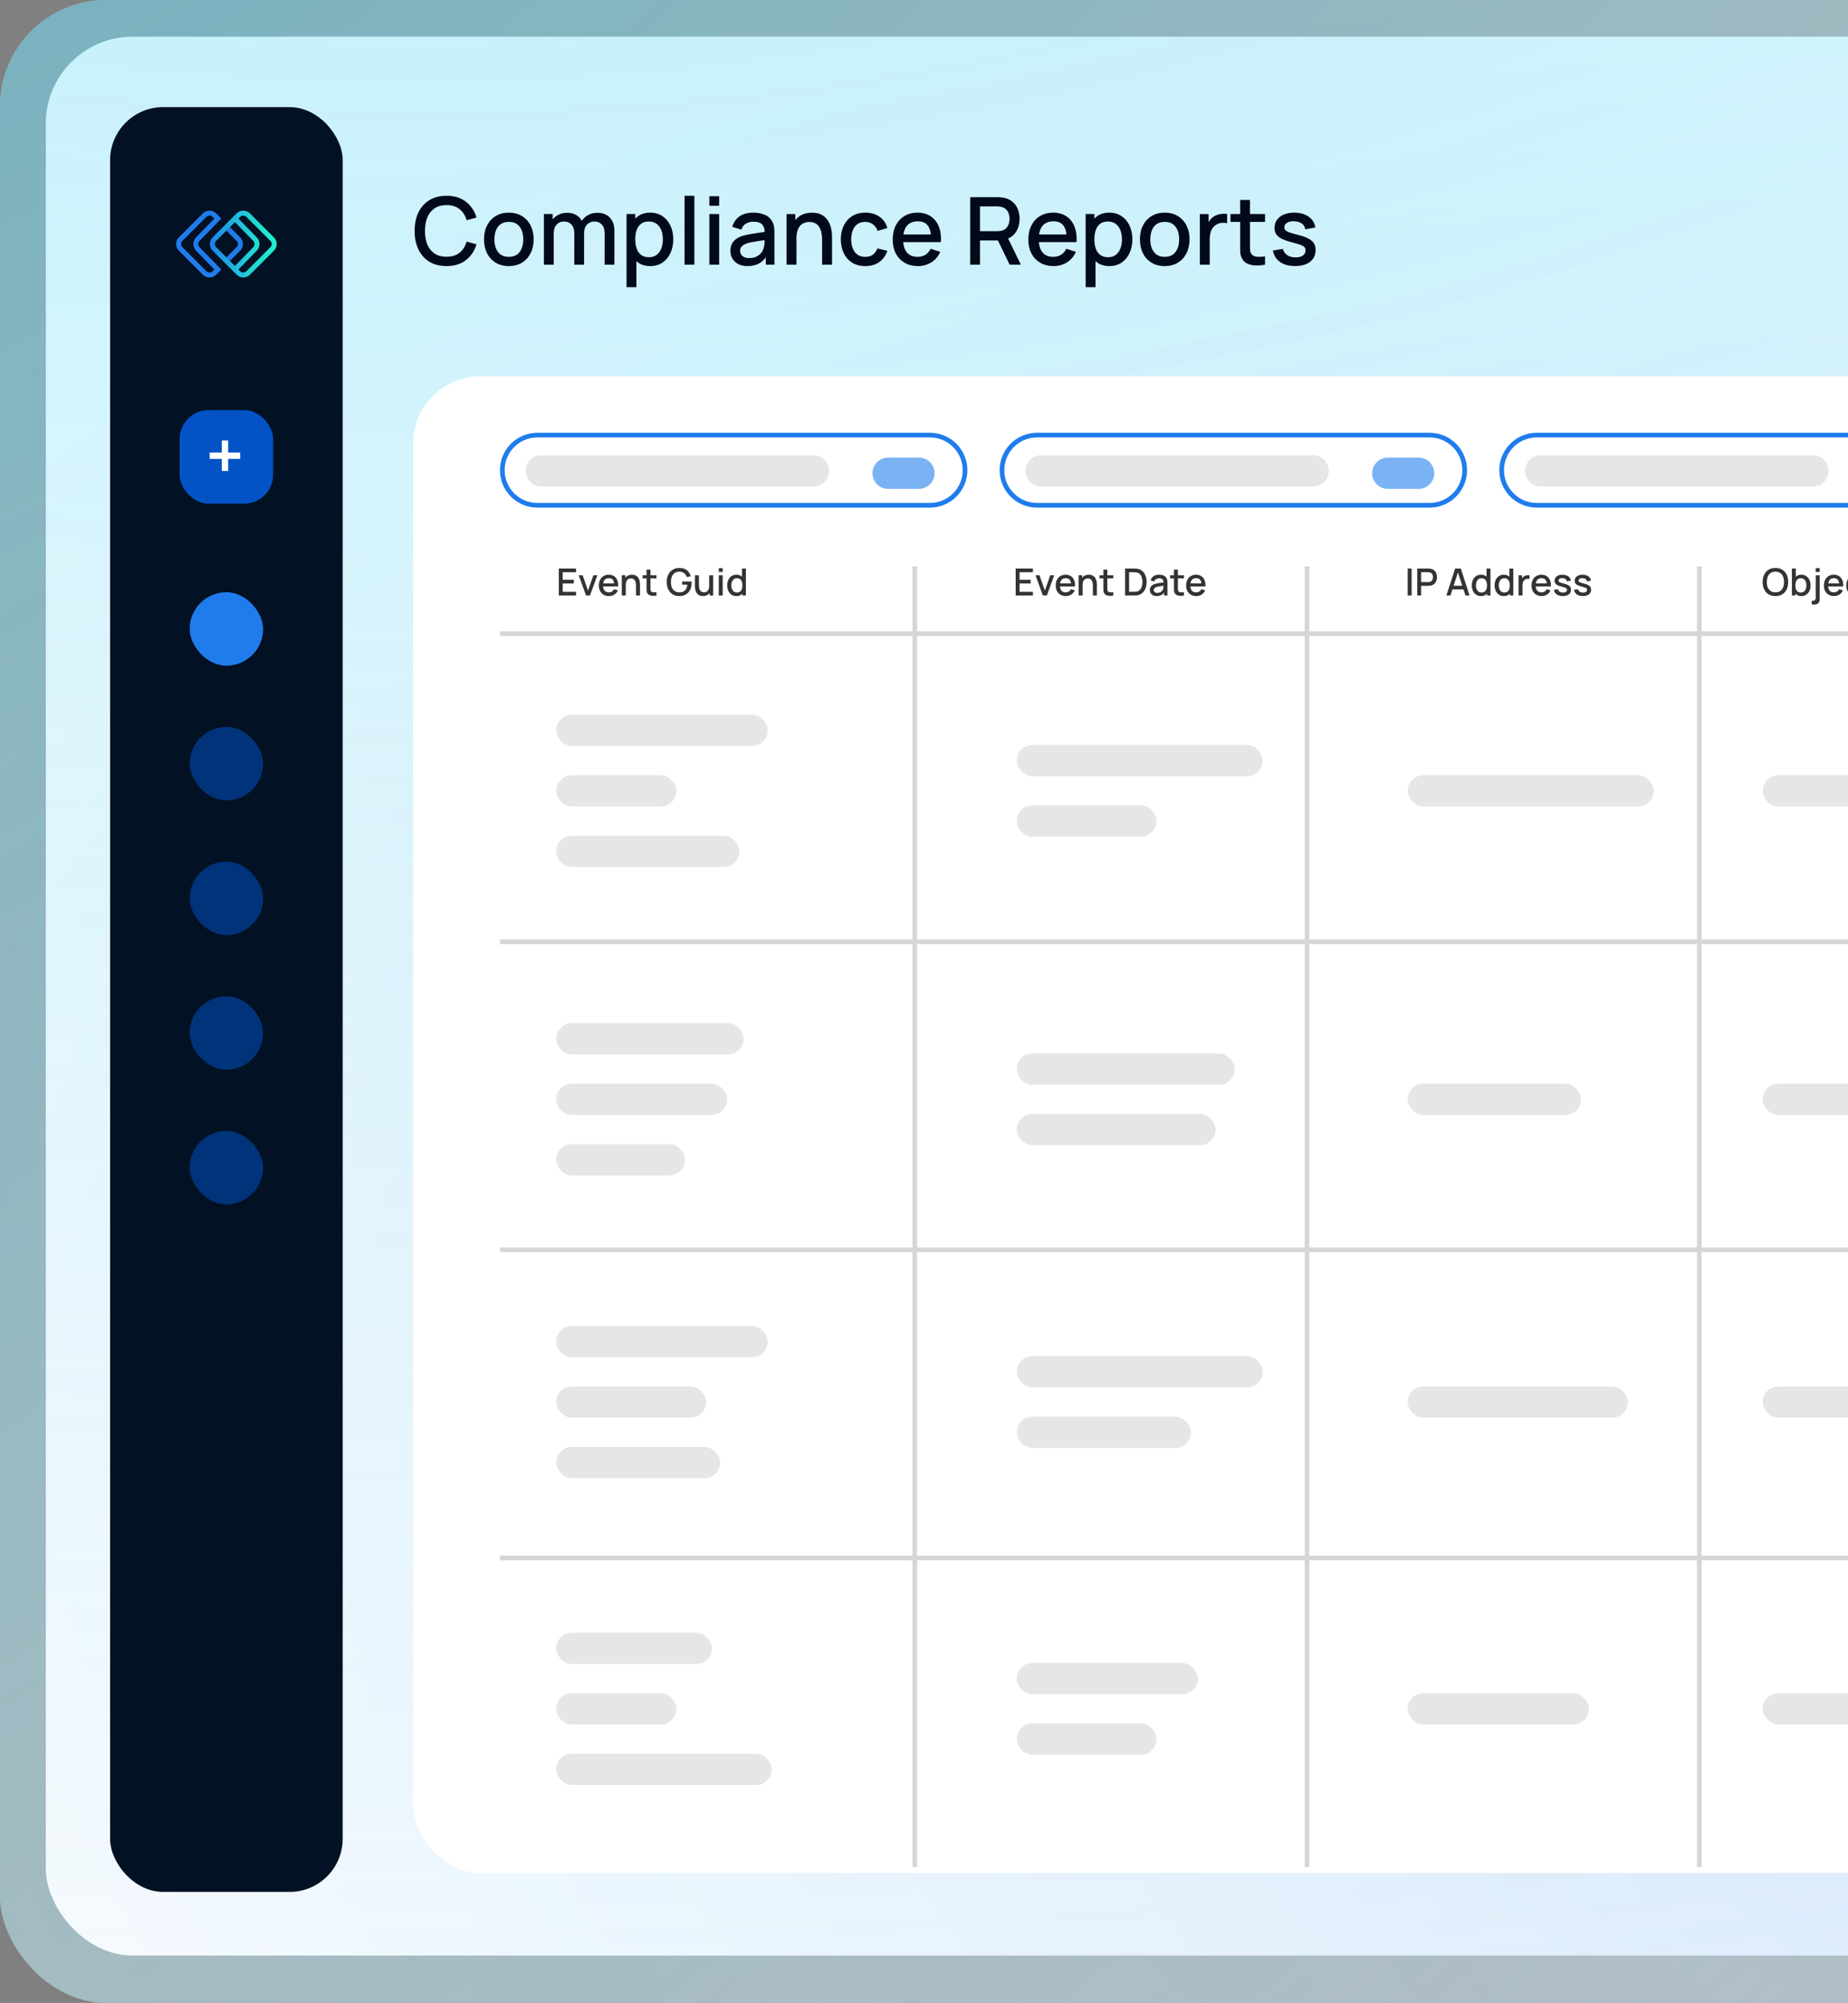 <?xml version="1.0" encoding="UTF-8"?> <svg xmlns="http://www.w3.org/2000/svg" width="383" height="415" viewBox="0 0 383 415" fill="none"><rect x="0" y="0" width="383" height="415" fill="#808080" stroke="none"/><g opacity="0.6"><rect width="791.5" height="415" rx="22" fill="url(#paint0_radial_2_131)"></rect><rect width="791.5" height="415" rx="22" fill="url(#paint1_radial_2_131)"></rect></g><rect x="9.5" y="7.605" width="772" height="397.581" rx="18" fill="url(#paint2_radial_2_131)"></rect><rect x="9.5" y="7.605" width="772" height="397.581" rx="18" fill="url(#paint3_radial_2_131)"></rect><rect x="22.819" y="22.192" width="48.201" height="369.809" rx="11" fill="#021123"></rect><rect x="39.308" y="122.708" width="15.221" height="15.221" rx="7.611" fill="#207CEC"></rect><rect x="39.308" y="150.614" width="15.221" height="15.221" rx="7.611" fill="#00337A"></rect><rect x="39.308" y="178.52" width="15.221" height="15.221" rx="7.611" fill="#00337A"></rect><rect x="39.308" y="206.425" width="15.221" height="15.221" rx="7.611" fill="#00337A"></rect><rect x="39.308" y="234.331" width="15.221" height="15.221" rx="7.611" fill="#00337A"></rect><path d="M46.918 53.339L47.648 54.068L49.768 51.948C50.138 51.578 50.342 51.088 50.342 50.563C50.342 50.039 50.138 49.548 49.768 49.179L47.642 47.052L46.912 47.785L49.035 49.908C49.209 50.082 49.306 50.315 49.306 50.56C49.306 50.805 49.209 51.038 49.035 51.212L46.915 53.332L46.918 53.339Z" fill="#207CEC"></path><path d="M43.423 44.674C43.674 44.674 43.901 44.767 44.078 44.944L44.425 45.292L40.638 49.178C40.266 49.551 40.064 50.041 40.064 50.566C40.064 51.091 40.269 51.584 40.629 51.944L44.422 55.837L44.078 56.185C43.901 56.362 43.674 56.455 43.423 56.455C43.171 56.455 42.945 56.362 42.768 56.185L37.801 51.221C37.624 51.044 37.531 50.818 37.531 50.566C37.531 50.315 37.624 50.088 37.801 49.911L42.768 44.944C42.945 44.767 43.171 44.674 43.423 44.674ZM43.423 43.64C42.901 43.64 42.408 43.845 42.038 44.215L37.071 49.182C36.702 49.551 36.497 50.041 36.497 50.566C36.497 51.091 36.702 51.581 37.071 51.951L42.038 56.918C42.408 57.287 42.898 57.492 43.423 57.492C43.947 57.492 44.438 57.287 44.807 56.918L45.866 55.843L41.365 51.224C41.188 51.047 41.091 50.815 41.091 50.566C41.091 50.318 41.188 50.082 41.365 49.908L45.872 45.283H45.866L44.801 44.218C44.432 43.848 43.941 43.644 43.417 43.644L43.423 43.64Z" fill="#207CEC"></path><path d="M50.414 44.674C50.476 44.674 50.538 44.681 50.6 44.693C50.777 44.727 50.938 44.814 51.069 44.944L56.035 49.911C56.209 50.085 56.306 50.309 56.306 50.557V50.576C56.306 50.824 56.209 51.047 56.035 51.221L51.069 56.188C50.892 56.365 50.665 56.458 50.414 56.458C50.162 56.458 49.935 56.365 49.765 56.191L49.417 55.837L49.426 55.825L53.201 51.951C53.574 51.578 53.776 51.088 53.776 50.563C53.776 50.039 53.571 49.545 53.211 49.185L49.423 45.301L49.411 45.289L49.758 44.941C49.935 44.764 50.162 44.671 50.414 44.671M50.414 43.638C49.892 43.638 49.398 43.842 49.029 44.212L47.964 45.276V45.28L44.068 49.176C43.699 49.545 43.494 50.035 43.494 50.56C43.494 51.085 43.699 51.575 44.068 51.945L48.557 56.434L49.032 56.915C49.401 57.284 49.892 57.489 50.417 57.489C50.941 57.489 51.432 57.284 51.801 56.915L56.768 51.948C57.138 51.578 57.342 51.088 57.342 50.563C57.342 50.042 57.138 49.548 56.768 49.179L51.801 44.215C51.525 43.939 51.177 43.752 50.802 43.678C50.674 43.653 50.547 43.641 50.417 43.641L50.414 43.638ZM48.688 55.105L48.594 55.012L44.798 51.215C44.624 51.041 44.528 50.809 44.528 50.563C44.528 50.318 44.624 50.085 44.798 49.911L48.684 46.025L52.472 49.905C52.649 50.082 52.745 50.315 52.745 50.563C52.745 50.812 52.649 51.047 52.472 51.221L48.688 55.105Z" fill="url(#paint4_linear_2_131)"></path><rect x="37.229" y="84.974" width="19.381" height="19.381" rx="6" fill="#0353C7"></rect><path d="M45.962 97.59V95.084H43.456V93.761H45.962V91.262H47.285V93.761H49.777V95.084H47.285V97.59H45.962Z" fill="white"></path><rect x="85.616" y="77.952" width="675.884" height="310.136" rx="14" fill="white"></rect><rect x="115.27" y="224.535" width="35.444" height="6.477" rx="3.238" fill="#E6E6E6"></rect><rect x="115.271" y="211.999" width="38.844" height="6.477" rx="3.238" fill="#E6E6E6"></rect><rect x="115.27" y="237.07" width="26.703" height="6.477" rx="3.238" fill="#E6E6E6"></rect><rect x="115.27" y="287.271" width="31.074" height="6.477" rx="3.238" fill="#E6E6E6"></rect><rect x="115.271" y="274.735" width="43.836" height="6.477" rx="3.238" fill="#E6E6E6"></rect><rect x="115.27" y="299.807" width="33.987" height="6.477" rx="3.238" fill="#E6E6E6"></rect><rect x="115.27" y="160.617" width="24.917" height="6.477" rx="3.238" fill="#E6E6E6"></rect><rect x="115.271" y="148.081" width="43.836" height="6.477" rx="3.238" fill="#E6E6E6"></rect><rect x="115.27" y="173.153" width="37.95" height="6.477" rx="3.238" fill="#E6E6E6"></rect><rect x="115.27" y="350.835" width="24.917" height="6.477" rx="3.238" fill="#E6E6E6"></rect><rect x="115.271" y="338.3" width="32.288" height="6.477" rx="3.238" fill="#E6E6E6"></rect><rect x="115.27" y="363.371" width="44.671" height="6.477" rx="3.238" fill="#E6E6E6"></rect><rect x="210.714" y="230.803" width="41.224" height="6.477" rx="3.238" fill="#E6E6E6"></rect><rect x="210.714" y="218.267" width="45.177" height="6.477" rx="3.238" fill="#E6E6E6"></rect><rect x="210.714" y="166.885" width="28.98" height="6.477" rx="3.238" fill="#E6E6E6"></rect><rect x="210.714" y="154.349" width="50.984" height="6.477" rx="3.238" fill="#E6E6E6"></rect><rect x="210.714" y="293.539" width="36.141" height="6.477" rx="3.238" fill="#E6E6E6"></rect><rect x="210.714" y="281.003" width="50.984" height="6.477" rx="3.238" fill="#E6E6E6"></rect><rect x="210.714" y="357.103" width="28.98" height="6.477" rx="3.238" fill="#E6E6E6"></rect><rect x="210.714" y="344.568" width="37.553" height="6.477" rx="3.238" fill="#E6E6E6"></rect><rect x="291.746" y="224.535" width="35.93" height="6.477" rx="3.238" fill="#E6E6E6"></rect><rect x="291.746" y="160.617" width="50.984" height="6.477" rx="3.238" fill="#E6E6E6"></rect><rect x="291.746" y="287.271" width="45.642" height="6.477" rx="3.238" fill="#E6E6E6"></rect><rect x="291.746" y="350.835" width="37.553" height="6.477" rx="3.238" fill="#E6E6E6"></rect><rect x="365.314" y="224.535" width="35.93" height="6.477" rx="3.238" fill="#E6E6E6"></rect><rect x="365.314" y="160.617" width="50.984" height="6.477" rx="3.238" fill="#E6E6E6"></rect><rect x="365.314" y="287.271" width="45.642" height="6.477" rx="3.238" fill="#E6E6E6"></rect><rect x="365.314" y="350.835" width="37.553" height="6.477" rx="3.238" fill="#E6E6E6"></rect><path d="M152.612 123.507C152.221 123.507 151.883 123.41 151.598 123.215C151.316 123.021 151.097 122.757 150.941 122.423C150.789 122.086 150.712 121.708 150.712 121.288C150.712 120.866 150.79 120.489 150.945 120.158C151.101 119.824 151.321 119.561 151.606 119.369C151.893 119.175 152.234 119.078 152.628 119.078C153.024 119.078 153.357 119.175 153.626 119.369C153.898 119.561 154.103 119.824 154.24 120.158C154.38 120.492 154.45 120.869 154.45 121.288C154.45 121.708 154.38 122.085 154.24 122.419C154.1 122.753 153.894 123.019 153.622 123.215C153.35 123.41 153.013 123.507 152.612 123.507ZM152.725 122.772C152.991 122.772 153.209 122.709 153.377 122.582C153.546 122.455 153.669 122.28 153.746 122.058C153.824 121.835 153.863 121.579 153.863 121.288C153.863 120.998 153.823 120.742 153.743 120.519C153.665 120.297 153.543 120.123 153.377 119.999C153.214 119.874 153.006 119.812 152.752 119.812C152.483 119.812 152.261 119.878 152.088 120.01C151.914 120.142 151.785 120.32 151.699 120.543C151.616 120.765 151.575 121.014 151.575 121.288C151.575 121.566 151.616 121.817 151.699 122.042C151.785 122.265 151.911 122.442 152.08 122.574C152.251 122.706 152.466 122.772 152.725 122.772ZM153.863 123.39V120.372H153.77V117.796H154.586V123.39H153.863Z" fill="#333333"></path><path d="M148.967 118.507V117.718H149.779V118.507H148.967ZM148.967 123.39V119.195H149.779V123.39H148.967Z" fill="#333333"></path><path d="M145.69 123.503C145.4 123.503 145.156 123.456 144.959 123.363C144.762 123.27 144.602 123.148 144.478 122.998C144.356 122.845 144.263 122.679 144.198 122.501C144.133 122.322 144.089 122.147 144.066 121.976C144.042 121.805 144.031 121.655 144.031 121.526V119.195H144.854V121.257C144.854 121.421 144.867 121.589 144.893 121.763C144.922 121.933 144.974 122.093 145.049 122.24C145.126 122.388 145.234 122.507 145.371 122.598C145.511 122.688 145.692 122.734 145.915 122.734C146.06 122.734 146.197 122.71 146.327 122.664C146.456 122.615 146.569 122.537 146.665 122.431C146.763 122.325 146.84 122.185 146.894 122.011C146.951 121.838 146.979 121.627 146.979 121.378L147.485 121.568C147.485 121.949 147.413 122.286 147.271 122.578C147.128 122.868 146.924 123.095 146.657 123.258C146.39 123.421 146.068 123.503 145.69 123.503ZM147.077 123.39V122.178H146.979V119.195H147.799V123.39H147.077Z" fill="#333333"></path><path d="M140.782 123.507C140.407 123.507 140.061 123.442 139.745 123.313C139.429 123.181 139.154 122.989 138.921 122.738C138.688 122.486 138.507 122.181 138.377 121.821C138.248 121.461 138.183 121.052 138.183 120.593C138.183 119.99 138.293 119.472 138.513 119.039C138.733 118.604 139.039 118.27 139.43 118.037C139.821 117.801 140.272 117.683 140.782 117.683C141.44 117.683 141.964 117.836 142.356 118.142C142.749 118.447 143.017 118.87 143.16 119.408L142.336 119.556C142.222 119.222 142.038 118.955 141.784 118.756C141.531 118.556 141.212 118.455 140.829 118.453C140.432 118.45 140.102 118.538 139.838 118.717C139.577 118.895 139.38 119.147 139.248 119.47C139.115 119.792 139.048 120.166 139.046 120.593C139.043 121.021 139.108 121.395 139.24 121.716C139.372 122.034 139.57 122.283 139.834 122.462C140.101 122.641 140.432 122.731 140.829 122.734C141.147 122.739 141.421 122.681 141.648 122.559C141.879 122.435 142.062 122.253 142.196 122.015C142.331 121.777 142.418 121.484 142.457 121.137H141.369V120.484H143.319C143.324 120.531 143.328 120.593 143.331 120.671C143.333 120.746 143.335 120.794 143.335 120.815C143.335 121.333 143.235 121.795 143.035 122.202C142.836 122.608 142.546 122.928 142.165 123.161C141.784 123.392 141.323 123.507 140.782 123.507Z" fill="#333333"></path><path d="M136.054 123.39C135.79 123.442 135.531 123.464 135.277 123.456C135.023 123.449 134.797 123.399 134.597 123.309C134.398 123.218 134.248 123.076 134.147 122.881C134.056 122.708 134.007 122.532 133.999 122.353C133.994 122.172 133.991 121.967 133.991 121.739V118.029H134.807V121.7C134.807 121.869 134.808 122.015 134.811 122.139C134.816 122.264 134.843 122.369 134.892 122.454C134.986 122.615 135.133 122.707 135.335 122.73C135.54 122.751 135.78 122.741 136.054 122.703V123.39ZM133.187 119.847V119.195H136.054V119.847H133.187Z" fill="#333333"></path><path d="M131.818 123.39V121.327C131.818 121.164 131.804 120.997 131.775 120.826C131.749 120.653 131.697 120.492 131.62 120.344C131.545 120.197 131.437 120.078 131.297 119.987C131.16 119.896 130.98 119.851 130.757 119.851C130.612 119.851 130.475 119.876 130.345 119.925C130.216 119.971 130.102 120.048 130.003 120.154C129.908 120.26 129.831 120.4 129.774 120.574C129.72 120.747 129.693 120.958 129.693 121.207L129.188 121.016C129.188 120.636 129.259 120.3 129.401 120.01C129.544 119.718 129.748 119.49 130.015 119.327C130.282 119.163 130.604 119.082 130.982 119.082C131.273 119.082 131.516 119.128 131.713 119.222C131.91 119.315 132.069 119.438 132.191 119.591C132.315 119.741 132.41 119.905 132.474 120.084C132.539 120.263 132.583 120.438 132.606 120.609C132.63 120.78 132.641 120.93 132.641 121.059V123.39H131.818ZM128.869 123.39V119.194H129.596V120.407H129.693V123.39H128.869Z" fill="#333333"></path><path d="M126.211 123.507C125.794 123.507 125.428 123.416 125.112 123.235C124.798 123.051 124.554 122.796 124.377 122.47C124.204 122.141 124.117 121.76 124.117 121.328C124.117 120.869 124.203 120.472 124.374 120.135C124.547 119.798 124.788 119.538 125.096 119.354C125.404 119.17 125.763 119.078 126.172 119.078C126.6 119.078 126.963 119.178 127.264 119.377C127.564 119.574 127.788 119.855 127.936 120.22C128.086 120.585 128.146 121.019 128.115 121.522H127.303V121.226C127.298 120.74 127.204 120.38 127.023 120.146C126.844 119.913 126.571 119.797 126.203 119.797C125.797 119.797 125.491 119.925 125.286 120.181C125.082 120.438 124.98 120.808 124.98 121.293C124.98 121.754 125.082 122.111 125.286 122.365C125.491 122.616 125.786 122.742 126.172 122.742C126.426 122.742 126.645 122.685 126.829 122.571C127.015 122.454 127.16 122.288 127.264 122.073L128.06 122.326C127.897 122.701 127.65 122.993 127.318 123.2C126.987 123.405 126.618 123.507 126.211 123.507ZM124.715 121.522V120.889H127.711V121.522H124.715Z" fill="#333333"></path><path d="M121.456 123.39L119.933 119.195H120.752L121.867 122.372L122.982 119.195H123.802L122.279 123.39H121.456Z" fill="#333333"></path><path d="M115.814 123.39V117.796H119.388V118.561H116.626V120.131H118.922V120.896H116.626V122.625H119.388V123.39H115.814Z" fill="#333333"></path><path d="M247.922 123.507C247.505 123.507 247.139 123.416 246.823 123.235C246.509 123.051 246.265 122.796 246.089 122.47C245.915 122.141 245.828 121.76 245.828 121.328C245.828 120.869 245.914 120.472 246.085 120.135C246.258 119.798 246.499 119.538 246.807 119.354C247.115 119.17 247.474 119.078 247.883 119.078C248.311 119.078 248.675 119.178 248.975 119.377C249.275 119.574 249.5 119.855 249.647 120.22C249.797 120.585 249.857 121.019 249.826 121.522H249.014V121.226C249.009 120.74 248.915 120.38 248.734 120.146C248.555 119.913 248.282 119.797 247.914 119.797C247.508 119.797 247.202 119.925 246.998 120.181C246.793 120.438 246.691 120.808 246.691 121.293C246.691 121.754 246.793 122.111 246.998 122.365C247.202 122.616 247.497 122.742 247.883 122.742C248.137 122.742 248.356 122.685 248.54 122.571C248.726 122.454 248.871 122.288 248.975 122.073L249.771 122.326C249.608 122.701 249.361 122.993 249.029 123.2C248.698 123.405 248.329 123.507 247.922 123.507ZM246.427 121.522V120.889H249.422V121.522H246.427Z" fill="#333333"></path><path d="M245.367 123.39C245.103 123.442 244.844 123.464 244.59 123.456C244.336 123.449 244.109 123.399 243.91 123.309C243.71 123.218 243.56 123.076 243.459 122.881C243.369 122.708 243.319 122.532 243.312 122.353C243.306 122.172 243.304 121.967 243.304 121.739V118.029H244.12V121.7C244.12 121.869 244.121 122.015 244.124 122.139C244.129 122.264 244.156 122.369 244.205 122.454C244.298 122.615 244.446 122.707 244.648 122.73C244.853 122.751 245.092 122.741 245.367 122.703V123.39ZM242.5 119.847V119.195H245.367V119.847H242.5Z" fill="#333333"></path><path d="M239.727 123.507C239.416 123.507 239.156 123.45 238.946 123.336C238.736 123.219 238.577 123.067 238.468 122.878C238.362 122.686 238.309 122.476 238.309 122.248C238.309 122.036 238.347 121.849 238.422 121.689C238.497 121.528 238.608 121.392 238.756 121.281C238.903 121.167 239.085 121.075 239.3 121.005C239.486 120.951 239.697 120.903 239.933 120.861C240.169 120.82 240.416 120.781 240.675 120.745C240.936 120.709 241.195 120.672 241.452 120.636L241.157 120.799C241.162 120.47 241.092 120.227 240.947 120.069C240.804 119.908 240.558 119.828 240.209 119.828C239.989 119.828 239.787 119.88 239.603 119.983C239.419 120.084 239.291 120.253 239.218 120.488L238.46 120.255C238.564 119.895 238.761 119.609 239.051 119.397C239.344 119.184 239.732 119.078 240.216 119.078C240.592 119.078 240.918 119.143 241.195 119.272C241.475 119.399 241.68 119.601 241.809 119.878C241.877 120.016 241.918 120.161 241.934 120.314C241.949 120.466 241.957 120.631 241.957 120.807V123.39H241.238V122.431L241.378 122.555C241.205 122.876 240.983 123.116 240.714 123.274C240.447 123.429 240.118 123.507 239.727 123.507ZM239.871 122.843C240.101 122.843 240.299 122.802 240.465 122.722C240.631 122.639 240.764 122.534 240.865 122.408C240.966 122.281 241.032 122.149 241.063 122.011C241.107 121.887 241.132 121.747 241.137 121.592C241.145 121.436 241.149 121.312 241.149 121.219L241.413 121.316C241.157 121.355 240.924 121.39 240.714 121.421C240.504 121.452 240.314 121.483 240.143 121.514C239.974 121.542 239.824 121.577 239.692 121.619C239.581 121.658 239.481 121.704 239.393 121.759C239.307 121.813 239.239 121.879 239.187 121.957C239.138 122.035 239.113 122.129 239.113 122.24C239.113 122.349 239.14 122.45 239.195 122.543C239.249 122.634 239.332 122.707 239.443 122.761C239.555 122.815 239.697 122.843 239.871 122.843Z" fill="#333333"></path><path d="M233.178 123.39V117.796H234.93C234.982 117.796 235.078 117.797 235.217 117.8C235.36 117.802 235.496 117.813 235.625 117.831C236.063 117.885 236.431 118.042 236.729 118.301C237.029 118.56 237.256 118.889 237.409 119.288C237.561 119.684 237.638 120.119 237.638 120.593C237.638 121.07 237.561 121.507 237.409 121.906C237.256 122.302 237.029 122.63 236.729 122.889C236.431 123.145 236.063 123.301 235.625 123.355C235.496 123.373 235.36 123.384 235.217 123.386C235.078 123.389 234.982 123.39 234.93 123.39H233.178ZM234.009 122.617H234.93C235.018 122.617 235.123 122.615 235.245 122.609C235.366 122.604 235.474 122.594 235.567 122.578C235.852 122.524 236.082 122.401 236.259 122.209C236.437 122.015 236.568 121.777 236.651 121.494C236.734 121.212 236.775 120.912 236.775 120.593C236.775 120.264 236.733 119.96 236.647 119.68C236.562 119.398 236.43 119.162 236.251 118.973C236.075 118.781 235.847 118.66 235.567 118.608C235.474 118.59 235.365 118.579 235.241 118.577C235.119 118.572 235.015 118.569 234.93 118.569H234.009V122.617Z" fill="#333333"></path><path d="M230.738 123.39C230.473 123.442 230.214 123.464 229.961 123.456C229.707 123.449 229.48 123.399 229.281 123.309C229.081 123.218 228.931 123.076 228.83 122.881C228.739 122.708 228.69 122.532 228.682 122.353C228.677 122.172 228.675 121.967 228.675 121.739V118.029H229.491V121.7C229.491 121.869 229.492 122.015 229.494 122.139C229.5 122.264 229.527 122.369 229.576 122.454C229.669 122.615 229.817 122.707 230.019 122.73C230.224 122.751 230.463 122.741 230.738 122.703V123.39ZM227.871 119.847V119.195H230.738V119.847H227.871Z" fill="#333333"></path><path d="M226.501 123.39V121.327C226.501 121.164 226.486 120.997 226.458 120.826C226.432 120.653 226.38 120.492 226.303 120.344C226.227 120.197 226.12 120.078 225.98 119.987C225.843 119.896 225.663 119.851 225.44 119.851C225.295 119.851 225.158 119.876 225.028 119.925C224.899 119.971 224.785 120.048 224.686 120.154C224.591 120.26 224.514 120.4 224.457 120.574C224.403 120.747 224.376 120.958 224.376 121.207L223.871 121.016C223.871 120.636 223.942 120.3 224.084 120.01C224.227 119.718 224.431 119.49 224.698 119.327C224.965 119.163 225.287 119.082 225.665 119.082C225.956 119.082 226.199 119.128 226.396 119.222C226.593 119.315 226.752 119.438 226.874 119.591C226.998 119.741 227.093 119.905 227.157 120.084C227.222 120.263 227.266 120.438 227.289 120.609C227.313 120.78 227.324 120.93 227.324 121.059V123.39H226.501ZM223.552 123.39V119.194H224.279V120.407H224.376V123.39H223.552Z" fill="#333333"></path><path d="M220.894 123.507C220.477 123.507 220.111 123.416 219.795 123.235C219.482 123.051 219.237 122.796 219.061 122.47C218.887 122.141 218.8 121.76 218.8 121.328C218.8 120.869 218.886 120.472 219.057 120.135C219.23 119.798 219.471 119.538 219.779 119.354C220.088 119.17 220.446 119.078 220.855 119.078C221.283 119.078 221.647 119.178 221.947 119.377C222.248 119.574 222.472 119.855 222.619 120.22C222.769 120.585 222.829 121.019 222.798 121.522H221.986V121.226C221.981 120.74 221.888 120.38 221.706 120.146C221.528 119.913 221.254 119.797 220.887 119.797C220.48 119.797 220.174 119.925 219.97 120.181C219.765 120.438 219.663 120.808 219.663 121.293C219.663 121.754 219.765 122.111 219.97 122.365C220.174 122.616 220.47 122.742 220.855 122.742C221.109 122.742 221.328 122.685 221.512 122.571C221.699 122.454 221.844 122.288 221.947 122.073L222.744 122.326C222.58 122.701 222.333 122.993 222.002 123.2C221.67 123.405 221.301 123.507 220.894 123.507ZM219.399 121.522V120.889H222.394V121.522H219.399Z" fill="#333333"></path><path d="M216.139 123.39L214.616 119.195H215.436L216.551 122.372L217.666 119.195H218.486L216.963 123.39H216.139Z" fill="#333333"></path><path d="M210.498 123.39V117.796H214.072V118.561H211.31V120.131H213.606V120.896H211.31V122.625H214.072V123.39H210.498Z" fill="#333333"></path><path d="M328.055 123.503C327.545 123.503 327.129 123.39 326.808 123.165C326.487 122.94 326.29 122.622 326.217 122.213L327.049 122.085C327.1 122.303 327.22 122.475 327.406 122.602C327.595 122.726 327.829 122.788 328.109 122.788C328.363 122.788 328.561 122.736 328.704 122.633C328.849 122.529 328.921 122.387 328.921 122.205C328.921 122.099 328.895 122.014 328.843 121.949C328.794 121.882 328.689 121.818 328.529 121.759C328.368 121.699 328.123 121.625 327.795 121.537C327.435 121.444 327.148 121.344 326.936 121.238C326.726 121.129 326.576 121.004 326.485 120.861C326.397 120.716 326.353 120.541 326.353 120.337C326.353 120.083 326.421 119.862 326.555 119.673C326.69 119.483 326.879 119.337 327.122 119.234C327.368 119.13 327.656 119.078 327.985 119.078C328.306 119.078 328.592 119.129 328.843 119.23C329.095 119.331 329.298 119.474 329.453 119.661C329.609 119.845 329.702 120.061 329.733 120.31L328.902 120.461C328.873 120.259 328.779 120.1 328.618 119.983C328.458 119.867 328.249 119.803 327.993 119.793C327.747 119.783 327.547 119.824 327.394 119.917C327.242 120.008 327.165 120.134 327.165 120.294C327.165 120.387 327.194 120.466 327.251 120.531C327.31 120.596 327.424 120.658 327.592 120.718C327.761 120.777 328.009 120.848 328.338 120.931C328.691 121.022 328.97 121.123 329.178 121.234C329.385 121.343 329.532 121.474 329.62 121.627C329.711 121.777 329.756 121.959 329.756 122.174C329.756 122.589 329.605 122.914 329.302 123.15C329.001 123.385 328.586 123.503 328.055 123.503Z" fill="#333333"></path><path d="M323.889 123.503C323.379 123.503 322.963 123.39 322.642 123.165C322.321 122.94 322.124 122.622 322.052 122.213L322.883 122.085C322.935 122.303 323.054 122.475 323.24 122.602C323.429 122.726 323.664 122.788 323.944 122.788C324.197 122.788 324.396 122.736 324.538 122.633C324.683 122.529 324.756 122.387 324.756 122.205C324.756 122.099 324.73 122.014 324.678 121.949C324.629 121.882 324.524 121.818 324.363 121.759C324.203 121.699 323.958 121.625 323.629 121.537C323.269 121.444 322.983 121.344 322.77 121.238C322.561 121.129 322.41 121.004 322.32 120.861C322.232 120.716 322.188 120.541 322.188 120.337C322.188 120.083 322.255 119.862 322.39 119.673C322.524 119.483 322.713 119.337 322.957 119.234C323.203 119.13 323.49 119.078 323.819 119.078C324.14 119.078 324.427 119.129 324.678 119.23C324.929 119.331 325.132 119.474 325.288 119.661C325.443 119.845 325.536 120.061 325.568 120.31L324.736 120.461C324.708 120.259 324.613 120.1 324.453 119.983C324.292 119.867 324.083 119.803 323.827 119.793C323.581 119.783 323.382 119.824 323.229 119.917C323.076 120.008 323 120.134 323 120.294C323 120.387 323.028 120.466 323.085 120.531C323.145 120.596 323.259 120.658 323.427 120.718C323.595 120.777 323.844 120.848 324.173 120.931C324.525 121.022 324.805 121.123 325.012 121.234C325.219 121.343 325.367 121.474 325.455 121.627C325.545 121.777 325.591 121.959 325.591 122.174C325.591 122.589 325.439 122.914 325.136 123.15C324.836 123.385 324.42 123.503 323.889 123.503Z" fill="#333333"></path><path d="M319.509 123.507C319.092 123.507 318.726 123.416 318.41 123.235C318.096 123.051 317.852 122.796 317.676 122.47C317.502 122.141 317.415 121.76 317.415 121.328C317.415 120.869 317.501 120.472 317.672 120.135C317.845 119.798 318.086 119.538 318.394 119.354C318.702 119.17 319.061 119.078 319.47 119.078C319.898 119.078 320.262 119.178 320.562 119.377C320.862 119.574 321.086 119.855 321.234 120.22C321.384 120.585 321.444 121.019 321.413 121.522H320.601V121.226C320.596 120.74 320.502 120.38 320.321 120.146C320.142 119.913 319.869 119.797 319.501 119.797C319.095 119.797 318.789 119.925 318.585 120.181C318.38 120.438 318.278 120.808 318.278 121.293C318.278 121.754 318.38 122.111 318.585 122.365C318.789 122.616 319.084 122.742 319.47 122.742C319.724 122.742 319.943 122.685 320.127 122.571C320.313 122.454 320.458 122.288 320.562 122.073L321.358 122.326C321.195 122.701 320.948 122.993 320.616 123.2C320.285 123.405 319.916 123.507 319.509 123.507ZM318.014 121.522V120.889H321.009V121.522H318.014Z" fill="#333333"></path><path d="M314.72 123.39V119.195H315.442V120.212L315.341 120.08C315.393 119.946 315.46 119.823 315.543 119.711C315.626 119.597 315.722 119.504 315.831 119.432C315.937 119.354 316.055 119.294 316.184 119.253C316.316 119.209 316.451 119.183 316.588 119.175C316.726 119.165 316.858 119.171 316.985 119.195V119.956C316.847 119.92 316.694 119.909 316.526 119.925C316.36 119.941 316.208 119.994 316.068 120.084C315.936 120.17 315.831 120.273 315.753 120.395C315.678 120.517 315.623 120.653 315.59 120.803C315.556 120.951 315.539 121.107 315.539 121.273V123.39H314.72Z" fill="#333333"></path><path d="M311.659 123.507C311.268 123.507 310.93 123.41 310.645 123.215C310.363 123.021 310.144 122.757 309.988 122.423C309.836 122.086 309.759 121.708 309.759 121.288C309.759 120.866 309.837 120.489 309.992 120.158C310.148 119.824 310.368 119.561 310.653 119.369C310.94 119.175 311.281 119.078 311.675 119.078C312.071 119.078 312.404 119.175 312.673 119.369C312.945 119.561 313.15 119.824 313.287 120.158C313.427 120.492 313.497 120.869 313.497 121.288C313.497 121.708 313.427 122.085 313.287 122.419C313.147 122.753 312.941 123.019 312.669 123.215C312.397 123.41 312.06 123.507 311.659 123.507ZM311.772 122.772C312.038 122.772 312.256 122.709 312.424 122.582C312.593 122.455 312.716 122.28 312.793 122.058C312.871 121.835 312.91 121.579 312.91 121.288C312.91 120.998 312.87 120.742 312.79 120.519C312.712 120.297 312.59 120.123 312.424 119.999C312.261 119.874 312.053 119.812 311.799 119.812C311.53 119.812 311.308 119.878 311.135 120.01C310.961 120.142 310.832 120.32 310.746 120.543C310.663 120.765 310.622 121.014 310.622 121.288C310.622 121.566 310.663 121.817 310.746 122.042C310.832 122.265 310.958 122.442 311.127 122.574C311.298 122.706 311.513 122.772 311.772 122.772ZM312.91 123.39V120.372H312.817V117.796H313.633V123.39H312.91Z" fill="#333333"></path><path d="M306.932 123.507C306.541 123.507 306.203 123.41 305.918 123.215C305.635 123.021 305.417 122.757 305.261 122.423C305.108 122.086 305.032 121.708 305.032 121.288C305.032 120.866 305.11 120.489 305.265 120.158C305.42 119.824 305.641 119.561 305.925 119.369C306.213 119.175 306.554 119.078 306.947 119.078C307.343 119.078 307.676 119.175 307.946 119.369C308.218 119.561 308.422 119.824 308.559 120.158C308.699 120.492 308.769 120.869 308.769 121.288C308.769 121.708 308.699 122.085 308.559 122.419C308.42 122.753 308.214 123.019 307.942 123.215C307.67 123.41 307.333 123.507 306.932 123.507ZM307.044 122.772C307.311 122.772 307.529 122.709 307.697 122.582C307.865 122.455 307.988 122.28 308.066 122.058C308.144 121.835 308.183 121.579 308.183 121.288C308.183 120.998 308.142 120.742 308.062 120.519C307.984 120.297 307.863 120.123 307.697 119.999C307.534 119.874 307.325 119.812 307.072 119.812C306.802 119.812 306.581 119.878 306.407 120.01C306.234 120.142 306.104 120.32 306.019 120.543C305.936 120.765 305.894 121.014 305.894 121.288C305.894 121.566 305.936 121.817 306.019 122.042C306.104 122.265 306.231 122.442 306.399 122.574C306.57 122.706 306.785 122.772 307.044 122.772ZM308.183 123.39V120.372H308.089V117.796H308.905V123.39H308.183Z" fill="#333333"></path><path d="M299.763 123.39L301.581 117.796H302.75L304.568 123.39H303.725L302.051 118.285H302.261L300.606 123.39H299.763ZM300.707 122.128V121.366H303.628V122.128H300.707Z" fill="#333333"></path><path d="M293.724 123.39V117.796H295.985C296.04 117.796 296.107 117.798 296.187 117.804C296.268 117.806 296.344 117.814 296.417 117.827C296.727 117.876 296.986 117.982 297.194 118.146C297.403 118.309 297.56 118.515 297.664 118.763C297.767 119.012 297.819 119.286 297.819 119.587C297.819 119.89 297.767 120.166 297.664 120.414C297.56 120.663 297.403 120.869 297.194 121.032C296.986 121.195 296.727 121.301 296.417 121.351C296.344 121.361 296.266 121.369 296.183 121.374C296.103 121.379 296.037 121.382 295.985 121.382H294.536V123.39H293.724ZM294.536 120.612H295.954C296.006 120.612 296.063 120.61 296.125 120.605C296.19 120.6 296.251 120.59 296.308 120.578C296.474 120.539 296.607 120.467 296.708 120.364C296.809 120.258 296.881 120.136 296.925 119.999C296.97 119.861 296.992 119.724 296.992 119.587C296.992 119.45 296.97 119.314 296.925 119.179C296.881 119.042 296.809 118.921 296.708 118.818C296.607 118.711 296.474 118.639 296.308 118.6C296.251 118.585 296.19 118.574 296.125 118.569C296.063 118.564 296.006 118.561 295.954 118.561H294.536V120.612Z" fill="#333333"></path><path d="M291.746 123.39V117.796H292.558V123.39H291.746Z" fill="#333333"></path><path d="M384.674 123.507C384.244 123.507 383.879 123.411 383.578 123.219C383.278 123.028 383.047 122.765 382.887 122.431C382.729 122.097 382.648 121.717 382.646 121.293C382.648 120.86 382.731 120.478 382.894 120.146C383.057 119.812 383.291 119.551 383.594 119.362C383.897 119.173 384.261 119.078 384.685 119.078C385.144 119.078 385.535 119.192 385.859 119.42C386.185 119.648 386.4 119.96 386.503 120.356L385.695 120.589C385.615 120.354 385.483 120.171 385.299 120.042C385.118 119.91 384.909 119.843 384.674 119.843C384.407 119.843 384.188 119.907 384.017 120.034C383.846 120.158 383.719 120.329 383.636 120.547C383.553 120.764 383.511 121.013 383.508 121.293C383.511 121.725 383.609 122.075 383.803 122.341C384 122.608 384.29 122.742 384.674 122.742C384.935 122.742 385.146 122.682 385.307 122.563C385.47 122.441 385.594 122.268 385.68 122.042L386.503 122.237C386.366 122.646 386.14 122.96 385.824 123.181C385.508 123.398 385.124 123.507 384.674 123.507Z" fill="#333333"></path><path d="M380.104 123.507C379.687 123.507 379.32 123.416 379.004 123.235C378.691 123.051 378.446 122.796 378.27 122.47C378.096 122.141 378.01 121.76 378.01 121.328C378.01 120.869 378.095 120.472 378.266 120.135C378.439 119.798 378.68 119.538 378.989 119.354C379.297 119.17 379.655 119.078 380.065 119.078C380.492 119.078 380.856 119.178 381.156 119.377C381.457 119.574 381.681 119.855 381.828 120.22C381.979 120.585 382.038 121.019 382.007 121.522H381.195V121.226C381.19 120.74 381.097 120.38 380.915 120.146C380.737 119.913 380.464 119.797 380.096 119.797C379.689 119.797 379.383 119.925 379.179 120.181C378.974 120.438 378.872 120.808 378.872 121.293C378.872 121.754 378.974 122.111 379.179 122.365C379.383 122.616 379.679 122.742 380.065 122.742C380.318 122.742 380.537 122.685 380.721 122.571C380.908 122.454 381.053 122.288 381.156 122.073L381.953 122.326C381.79 122.701 381.542 122.993 381.211 123.2C380.879 123.405 380.51 123.507 380.104 123.507ZM378.608 121.522V120.889H381.603V121.522H378.608Z" fill="#333333"></path><path d="M375.481 125.255V124.486H375.695C375.91 124.486 376.067 124.434 376.165 124.33C376.266 124.227 376.316 124.068 376.316 123.853V119.195H377.132V124.183C377.132 124.525 377.038 124.789 376.849 124.975C376.662 125.162 376.394 125.255 376.045 125.255H375.481ZM376.316 118.507V117.718H377.132V118.507H376.316Z" fill="#333333"></path><path d="M373.345 123.507C372.944 123.507 372.607 123.41 372.335 123.216C372.063 123.019 371.858 122.753 371.718 122.419C371.578 122.085 371.508 121.708 371.508 121.289C371.508 120.869 371.576 120.492 371.714 120.158C371.854 119.824 372.058 119.561 372.328 119.37C372.6 119.175 372.934 119.078 373.33 119.078C373.724 119.078 374.063 119.175 374.348 119.37C374.635 119.561 374.857 119.824 375.012 120.158C375.167 120.49 375.245 120.867 375.245 121.289C375.245 121.708 375.167 122.086 375.012 122.423C374.859 122.757 374.64 123.021 374.356 123.216C374.073 123.41 373.737 123.507 373.345 123.507ZM371.372 123.39V117.796H372.188V120.372H372.094V123.39H371.372ZM373.233 122.773C373.492 122.773 373.705 122.707 373.874 122.575C374.045 122.443 374.172 122.265 374.255 122.042C374.34 121.817 374.383 121.566 374.383 121.289C374.383 121.014 374.34 120.766 374.255 120.543C374.172 120.32 374.043 120.143 373.87 120.011C373.696 119.878 373.475 119.812 373.206 119.812C372.952 119.812 372.742 119.875 372.576 119.999C372.413 120.123 372.291 120.297 372.211 120.519C372.133 120.742 372.094 120.999 372.094 121.289C372.094 121.579 372.133 121.835 372.211 122.058C372.289 122.281 372.412 122.455 372.58 122.582C372.748 122.709 372.966 122.773 373.233 122.773Z" fill="#333333"></path><path d="M367.96 123.507C367.401 123.507 366.924 123.385 366.53 123.142C366.137 122.896 365.835 122.554 365.625 122.116C365.418 121.678 365.314 121.171 365.314 120.593C365.314 120.016 365.418 119.508 365.625 119.07C365.835 118.633 366.137 118.292 366.53 118.049C366.924 117.802 367.401 117.679 367.96 117.679C368.517 117.679 368.992 117.802 369.386 118.049C369.782 118.292 370.084 118.633 370.291 119.07C370.498 119.508 370.602 120.016 370.602 120.593C370.602 121.171 370.498 121.678 370.291 122.116C370.084 122.554 369.782 122.896 369.386 123.142C368.992 123.385 368.517 123.507 367.96 123.507ZM367.96 122.734C368.356 122.739 368.685 122.652 368.947 122.473C369.211 122.292 369.409 122.041 369.541 121.72C369.673 121.396 369.739 121.02 369.739 120.593C369.739 120.166 369.673 119.793 369.541 119.474C369.409 119.153 369.211 118.903 368.947 118.724C368.685 118.546 368.356 118.455 367.96 118.453C367.564 118.447 367.233 118.534 366.969 118.713C366.708 118.892 366.511 119.143 366.379 119.467C366.247 119.79 366.179 120.166 366.177 120.593C366.174 121.02 366.239 121.395 366.371 121.716C366.503 122.034 366.701 122.283 366.965 122.462C367.232 122.641 367.564 122.731 367.96 122.734Z" fill="#333333"></path><path d="M103.61 131.768V130.797L741 130.797V131.768L103.61 131.768Z" fill="#D6D6D6"></path><path d="M103.61 323.299V322.328L741 322.328V323.299L103.61 323.299Z" fill="#D6D6D6"></path><path d="M103.61 259.456V258.484L741 258.484V259.456L103.61 259.456Z" fill="#D6D6D6"></path><path d="M103.61 195.612V194.641L741 194.641V195.612L103.61 195.612Z" fill="#D6D6D6"></path><path d="M189.107 117.347L190.078 117.347L190.078 386.864L189.107 386.864L189.107 117.347Z" fill="#D6D6D6"></path><path d="M270.399 117.347L271.371 117.347L271.371 386.864L270.399 386.864L270.399 117.347Z" fill="#D6D6D6"></path><path d="M351.692 117.347L352.664 117.347L352.664 386.864L351.692 386.864L351.692 117.347Z" fill="#D6D6D6"></path><rect x="180.823" y="94.816" width="12.869" height="6.477" rx="3.238" fill="#7BB2F4"></rect><path d="M103.616 97.422C103.616 93.139 107.088 89.667 111.372 89.667H192.735C197.018 89.667 200.491 93.139 200.491 97.422V97.422C200.491 101.706 197.018 105.178 192.735 105.178H111.372C107.088 105.178 103.616 101.706 103.616 97.422V97.422Z" fill="white"></path><path d="M192.735 104.207V105.178H111.372V104.207H192.735ZM199.52 97.422C199.52 93.675 196.482 90.638 192.735 90.638H111.372C107.625 90.638 104.587 93.675 104.587 97.422C104.587 101.169 107.625 104.207 111.372 104.207V105.178C107.088 105.178 103.616 101.706 103.616 97.422C103.616 93.139 107.088 89.667 111.372 89.667H192.735L193.134 89.677C197.232 89.885 200.491 93.273 200.491 97.422C200.491 101.572 197.232 104.961 193.134 105.169L192.735 105.178V104.207C196.482 104.207 199.52 101.169 199.52 97.422Z" fill="#207CEC"></path><path d="M108.958 97.569C108.958 95.781 110.408 94.331 112.196 94.331H168.601C170.39 94.331 171.84 95.781 171.84 97.569V97.569C171.84 99.358 170.39 100.808 168.601 100.808H112.196C110.408 100.808 108.958 99.358 108.958 97.569V97.569Z" fill="#E6E6E6"></path><path d="M180.823 98.055C180.823 96.266 182.273 94.816 184.062 94.816H190.454C192.242 94.816 193.692 96.266 193.692 98.055V98.055C193.692 99.843 192.242 101.293 190.454 101.293H184.062C182.273 101.293 180.823 99.843 180.823 98.055V98.055Z" fill="#7BB2F4"></path><path d="M207.173 97.422C207.173 93.139 210.646 89.666 214.929 89.666H296.292C300.576 89.666 304.048 93.139 304.048 97.422V97.422C304.048 101.706 300.576 105.178 296.292 105.178H214.929C210.646 105.178 207.173 101.706 207.173 97.422V97.422Z" fill="white"></path><path d="M296.293 104.207V105.178H214.929V104.207H296.293ZM303.077 97.422C303.077 93.675 300.039 90.638 296.293 90.638H214.929C211.182 90.638 208.145 93.675 208.145 97.422C208.145 101.169 211.182 104.207 214.929 104.207V105.178C210.646 105.178 207.173 101.706 207.173 97.422C207.173 93.139 210.646 89.666 214.929 89.666H296.293L296.692 89.677C300.79 89.885 304.048 93.273 304.048 97.422C304.048 101.572 300.79 104.961 296.692 105.168L296.293 105.178V104.207C300.039 104.207 303.077 101.169 303.077 97.422Z" fill="#207CEC"></path><path d="M212.515 97.569C212.515 95.781 213.965 94.331 215.753 94.331H272.158C273.947 94.331 275.397 95.781 275.397 97.569V97.569C275.397 99.358 273.947 100.807 272.158 100.807H215.753C213.965 100.807 212.515 99.358 212.515 97.569V97.569Z" fill="#E6E6E6"></path><path d="M284.381 98.055C284.381 96.266 285.831 94.816 287.619 94.816H294.011C295.8 94.816 297.249 96.266 297.249 98.055V98.055C297.249 99.843 295.8 101.293 294.011 101.293H287.619C285.831 101.293 284.381 99.843 284.381 98.055V98.055Z" fill="#7BB2F4"></path><path d="M310.731 97.422C310.731 93.139 314.204 89.666 318.487 89.666H399.85C404.134 89.666 407.606 93.139 407.606 97.422V97.422C407.606 101.706 404.134 105.178 399.85 105.178H318.487C314.204 105.178 310.731 101.706 310.731 97.422V97.422Z" fill="white"></path><path d="M399.851 104.207V105.178H318.487V104.207H399.851ZM406.635 97.422C406.635 93.675 403.597 90.638 399.851 90.638H318.487C314.74 90.638 311.703 93.675 311.703 97.422C311.703 101.169 314.74 104.207 318.487 104.207V105.178C314.204 105.178 310.731 101.706 310.731 97.422C310.731 93.139 314.204 89.666 318.487 89.666H399.851L400.25 89.677C404.348 89.885 407.606 93.273 407.606 97.422C407.606 101.572 404.348 104.961 400.25 105.168L399.851 105.178V104.207C403.597 104.207 406.635 101.169 406.635 97.422Z" fill="#207CEC"></path><path d="M316.073 97.569C316.073 95.781 317.523 94.331 319.312 94.331H375.716C377.505 94.331 378.955 95.781 378.955 97.569V97.569C378.955 99.358 377.505 100.807 375.716 100.807H319.312C317.523 100.807 316.073 99.358 316.073 97.569V97.569Z" fill="#E6E6E6"></path><path d="M268.405 55.122C267.129 55.122 266.09 54.841 265.287 54.277C264.484 53.714 263.992 52.921 263.811 51.898L265.889 51.577C266.019 52.121 266.316 52.552 266.783 52.869C267.255 53.18 267.841 53.335 268.541 53.335C269.175 53.335 269.67 53.206 270.027 52.947C270.389 52.688 270.57 52.332 270.57 51.879C270.57 51.613 270.506 51.399 270.376 51.237C270.253 51.069 269.991 50.91 269.59 50.762C269.188 50.613 268.576 50.428 267.754 50.208C266.854 49.975 266.138 49.726 265.607 49.46C265.083 49.188 264.707 48.874 264.481 48.518C264.261 48.155 264.151 47.718 264.151 47.207C264.151 46.572 264.319 46.019 264.656 45.546C264.992 45.073 265.465 44.708 266.074 44.449C266.689 44.19 267.407 44.06 268.23 44.06C269.033 44.06 269.748 44.186 270.376 44.439C271.004 44.691 271.513 45.051 271.901 45.517C272.29 45.977 272.523 46.517 272.6 47.139L270.522 47.518C270.451 47.013 270.214 46.614 269.813 46.323C269.411 46.032 268.89 45.873 268.249 45.847C267.634 45.821 267.136 45.925 266.754 46.158C266.371 46.385 266.18 46.699 266.18 47.1C266.18 47.333 266.252 47.531 266.394 47.693C266.543 47.854 266.828 48.01 267.249 48.159C267.67 48.308 268.291 48.486 269.114 48.693C269.994 48.919 270.693 49.172 271.211 49.45C271.729 49.722 272.099 50.049 272.319 50.431C272.545 50.807 272.659 51.263 272.659 51.801C272.659 52.837 272.28 53.649 271.522 54.239C270.771 54.828 269.732 55.122 268.405 55.122Z" fill="#010A18"></path><path d="M262.182 54.841C261.522 54.97 260.874 55.025 260.24 55.006C259.605 54.986 259.039 54.863 258.54 54.637C258.041 54.41 257.666 54.054 257.413 53.569C257.187 53.135 257.064 52.694 257.044 52.248C257.031 51.794 257.025 51.283 257.025 50.713V41.438H259.064V50.616C259.064 51.037 259.068 51.403 259.074 51.713C259.087 52.024 259.155 52.286 259.278 52.5C259.511 52.901 259.88 53.131 260.385 53.19C260.897 53.242 261.496 53.219 262.182 53.122V54.841ZM255.014 45.983V44.351H262.182V45.983H255.014Z" fill="#010A18"></path><path d="M248.668 54.841V44.352H250.474V46.896L250.222 46.566C250.351 46.229 250.519 45.922 250.727 45.643C250.934 45.358 251.173 45.125 251.445 44.944C251.711 44.75 252.005 44.601 252.329 44.497C252.659 44.387 252.996 44.322 253.339 44.303C253.682 44.277 254.013 44.293 254.33 44.352V46.255C253.987 46.164 253.605 46.139 253.184 46.178C252.77 46.216 252.387 46.349 252.038 46.576C251.708 46.789 251.445 47.048 251.251 47.353C251.063 47.657 250.927 47.997 250.843 48.372C250.759 48.742 250.717 49.133 250.717 49.548V54.841H248.668Z" fill="#010A18"></path><path d="M241.386 55.132C240.337 55.132 239.427 54.896 238.656 54.423C237.886 53.95 237.29 53.3 236.869 52.471C236.455 51.636 236.248 50.674 236.248 49.586C236.248 48.492 236.461 47.531 236.889 46.702C237.316 45.867 237.915 45.219 238.686 44.759C239.456 44.293 240.356 44.06 241.386 44.06C242.435 44.06 243.344 44.296 244.115 44.769C244.885 45.242 245.481 45.892 245.902 46.721C246.323 47.55 246.533 48.505 246.533 49.586C246.533 50.681 246.319 51.645 245.892 52.481C245.471 53.309 244.876 53.96 244.105 54.433C243.335 54.899 242.428 55.132 241.386 55.132ZM241.386 53.219C242.389 53.219 243.137 52.882 243.629 52.209C244.128 51.529 244.377 50.655 244.377 49.586C244.377 48.492 244.125 47.618 243.619 46.964C243.121 46.304 242.376 45.973 241.386 45.973C240.706 45.973 240.146 46.129 239.705 46.44C239.265 46.744 238.938 47.168 238.724 47.712C238.511 48.249 238.404 48.874 238.404 49.586C238.404 50.687 238.656 51.568 239.162 52.228C239.667 52.889 240.408 53.219 241.386 53.219Z" fill="#010A18"></path><path d="M229.937 55.132C228.934 55.132 228.092 54.889 227.412 54.404C226.732 53.912 226.218 53.248 225.868 52.413C225.518 51.577 225.343 50.635 225.343 49.586C225.343 48.537 225.515 47.595 225.858 46.76C226.208 45.925 226.719 45.268 227.393 44.788C228.073 44.303 228.908 44.06 229.899 44.06C230.883 44.06 231.731 44.303 232.443 44.788C233.162 45.268 233.715 45.925 234.104 46.76C234.492 47.589 234.687 48.531 234.687 49.586C234.687 50.635 234.492 51.581 234.104 52.422C233.722 53.258 233.175 53.918 232.463 54.404C231.757 54.889 230.915 55.132 229.937 55.132ZM225.004 59.503V44.351H226.81V51.898H227.043V59.503H225.004ZM229.656 53.297C230.303 53.297 230.837 53.131 231.258 52.801C231.686 52.471 232.003 52.027 232.21 51.471C232.424 50.907 232.531 50.279 232.531 49.586C232.531 48.9 232.424 48.279 232.21 47.722C232.003 47.165 231.682 46.721 231.249 46.391C230.815 46.061 230.261 45.896 229.588 45.896C228.953 45.896 228.429 46.051 228.014 46.362C227.606 46.673 227.302 47.106 227.101 47.663C226.907 48.22 226.81 48.861 226.81 49.586C226.81 50.312 226.907 50.953 227.101 51.509C227.296 52.066 227.603 52.503 228.024 52.821C228.445 53.138 228.989 53.297 229.656 53.297Z" fill="#010A18"></path><path d="M218.359 55.132C217.317 55.132 216.401 54.906 215.611 54.452C214.827 53.992 214.215 53.355 213.775 52.539C213.341 51.717 213.124 50.765 213.124 49.684C213.124 48.537 213.338 47.544 213.765 46.702C214.199 45.86 214.801 45.209 215.572 44.75C216.342 44.29 217.239 44.06 218.262 44.06C219.331 44.06 220.24 44.309 220.991 44.808C221.742 45.3 222.303 46.002 222.672 46.916C223.047 47.828 223.196 48.913 223.118 50.169H221.089V49.431C221.076 48.214 220.842 47.314 220.389 46.731C219.942 46.148 219.259 45.857 218.34 45.857C217.323 45.857 216.559 46.177 216.048 46.818C215.536 47.459 215.281 48.385 215.281 49.596C215.281 50.749 215.536 51.642 216.048 52.277C216.559 52.905 217.297 53.219 218.262 53.219C218.897 53.219 219.444 53.076 219.904 52.791C220.37 52.5 220.732 52.086 220.991 51.548L222.982 52.18C222.574 53.118 221.956 53.847 221.127 54.365C220.299 54.876 219.376 55.132 218.359 55.132ZM214.62 50.169V48.586H222.108V50.169H214.62Z" fill="#010A18"></path><path d="M201.073 54.841V40.855H206.726C206.862 40.855 207.03 40.861 207.231 40.874C207.432 40.881 207.623 40.9 207.804 40.933C208.581 41.056 209.228 41.321 209.746 41.729C210.271 42.137 210.663 42.652 210.922 43.273C211.181 43.895 211.31 44.581 211.31 45.332C211.31 46.446 211.025 47.408 210.455 48.217C209.886 49.02 209.031 49.522 207.891 49.722L207.066 49.819H203.103V54.841H201.073ZM209.251 54.841L206.493 49.149L208.542 48.625L211.572 54.841H209.251ZM203.103 47.896H206.648C206.778 47.896 206.92 47.89 207.076 47.877C207.237 47.864 207.39 47.841 207.532 47.809C207.946 47.712 208.28 47.534 208.532 47.275C208.785 47.009 208.966 46.705 209.076 46.362C209.186 46.019 209.241 45.675 209.241 45.332C209.241 44.989 209.186 44.649 209.076 44.313C208.966 43.969 208.785 43.668 208.532 43.409C208.28 43.144 207.946 42.963 207.532 42.865C207.39 42.827 207.237 42.801 207.076 42.788C206.92 42.775 206.778 42.768 206.648 42.768H203.103V47.896Z" fill="#010A18"></path><path d="M190.247 55.132C189.204 55.132 188.288 54.906 187.498 54.452C186.715 53.992 186.103 53.355 185.663 52.539C185.229 51.717 185.012 50.765 185.012 49.684C185.012 48.537 185.226 47.544 185.653 46.702C186.087 45.86 186.689 45.209 187.459 44.75C188.23 44.29 189.127 44.06 190.15 44.06C191.218 44.06 192.128 44.309 192.879 44.808C193.63 45.3 194.19 46.002 194.559 46.916C194.935 47.828 195.084 48.913 195.006 50.169H192.976V49.431C192.963 48.214 192.73 47.314 192.277 46.731C191.83 46.148 191.147 45.857 190.227 45.857C189.211 45.857 188.447 46.177 187.935 46.818C187.424 47.459 187.168 48.385 187.168 49.596C187.168 50.749 187.424 51.642 187.935 52.277C188.447 52.905 189.185 53.219 190.15 53.219C190.784 53.219 191.331 53.076 191.791 52.791C192.257 52.5 192.62 52.086 192.879 51.548L194.87 52.18C194.462 53.118 193.844 53.847 193.015 54.365C192.186 54.876 191.263 55.132 190.247 55.132ZM186.508 50.169V48.586H193.996V50.169H186.508Z" fill="#010A18"></path><path d="M179.326 55.132C178.251 55.132 177.338 54.892 176.587 54.413C175.836 53.934 175.26 53.277 174.858 52.442C174.463 51.606 174.263 50.658 174.256 49.596C174.263 48.515 174.47 47.56 174.878 46.731C175.286 45.896 175.869 45.242 176.626 44.769C177.384 44.296 178.293 44.06 179.355 44.06C180.501 44.06 181.479 44.345 182.288 44.915C183.104 45.484 183.642 46.265 183.901 47.255L181.88 47.838C181.68 47.249 181.35 46.792 180.89 46.469C180.437 46.139 179.915 45.973 179.326 45.973C178.659 45.973 178.112 46.132 177.685 46.449C177.257 46.76 176.94 47.187 176.733 47.731C176.526 48.275 176.419 48.897 176.412 49.596C176.419 50.677 176.665 51.551 177.151 52.218C177.643 52.885 178.368 53.219 179.326 53.219C179.98 53.219 180.508 53.07 180.909 52.772C181.317 52.468 181.628 52.034 181.842 51.471L183.901 51.956C183.557 52.979 182.991 53.766 182.201 54.316C181.411 54.86 180.453 55.132 179.326 55.132Z" fill="#010A18"></path><path d="M170.383 54.841V49.684C170.383 49.276 170.347 48.858 170.276 48.431C170.211 47.997 170.082 47.595 169.888 47.226C169.7 46.857 169.431 46.559 169.082 46.333C168.738 46.106 168.288 45.993 167.732 45.993C167.369 45.993 167.026 46.054 166.702 46.177C166.378 46.294 166.093 46.485 165.847 46.75C165.608 47.016 165.417 47.365 165.274 47.799C165.138 48.233 165.07 48.761 165.07 49.383L163.808 48.907C163.808 47.955 163.986 47.116 164.342 46.391C164.698 45.659 165.21 45.09 165.877 44.682C166.543 44.274 167.35 44.07 168.295 44.07C169.02 44.07 169.629 44.186 170.121 44.419C170.613 44.653 171.011 44.96 171.315 45.342C171.626 45.718 171.863 46.129 172.024 46.576C172.186 47.022 172.296 47.459 172.355 47.887C172.413 48.314 172.442 48.69 172.442 49.013V54.841H170.383ZM163.011 54.841V44.352H164.828V47.382H165.07V54.841H163.011Z" fill="#010A18"></path><path d="M154.924 55.132C154.147 55.132 153.496 54.99 152.972 54.705C152.447 54.413 152.049 54.031 151.777 53.559C151.512 53.08 151.379 52.555 151.379 51.985C151.379 51.454 151.473 50.988 151.661 50.587C151.849 50.185 152.127 49.845 152.496 49.567C152.865 49.282 153.318 49.052 153.856 48.877C154.322 48.741 154.85 48.622 155.439 48.518C156.028 48.414 156.646 48.317 157.294 48.227C157.948 48.136 158.595 48.045 159.236 47.955L158.498 48.363C158.511 47.54 158.336 46.932 157.974 46.537C157.618 46.135 157.003 45.934 156.128 45.934C155.578 45.934 155.073 46.064 154.613 46.323C154.154 46.576 153.833 46.996 153.652 47.586L151.758 47.003C152.017 46.103 152.509 45.387 153.234 44.856C153.966 44.325 154.937 44.06 156.148 44.06C157.087 44.06 157.903 44.222 158.595 44.546C159.295 44.863 159.806 45.368 160.13 46.061C160.298 46.404 160.402 46.767 160.441 47.149C160.48 47.531 160.499 47.942 160.499 48.382V54.841H158.702V52.442L159.052 52.753C158.618 53.556 158.064 54.154 157.391 54.549C156.724 54.938 155.902 55.132 154.924 55.132ZM155.283 53.471C155.86 53.471 156.355 53.371 156.769 53.17C157.184 52.963 157.517 52.701 157.77 52.383C158.022 52.066 158.187 51.736 158.265 51.393C158.375 51.082 158.437 50.732 158.45 50.344C158.469 49.955 158.479 49.645 158.479 49.412L159.139 49.654C158.498 49.752 157.915 49.839 157.391 49.917C156.867 49.994 156.391 50.072 155.963 50.15C155.542 50.221 155.167 50.308 154.837 50.412C154.558 50.509 154.309 50.626 154.089 50.762C153.875 50.898 153.704 51.063 153.574 51.257C153.451 51.451 153.39 51.688 153.39 51.966C153.39 52.238 153.458 52.49 153.594 52.724C153.729 52.95 153.937 53.131 154.215 53.267C154.494 53.403 154.85 53.471 155.283 53.471Z" fill="#010A18"></path><path d="M147.016 42.632V40.661H149.046V42.632H147.016ZM147.016 54.841V44.351H149.046V54.841H147.016Z" fill="#010A18"></path><path d="M141.875 54.841V40.563H143.905V54.841H141.875Z" fill="#010A18"></path><path d="M134.787 55.132C133.783 55.132 132.942 54.889 132.262 54.404C131.582 53.912 131.067 53.248 130.717 52.413C130.368 51.577 130.193 50.635 130.193 49.586C130.193 48.537 130.365 47.595 130.708 46.76C131.057 45.925 131.569 45.268 132.242 44.788C132.922 44.303 133.757 44.06 134.748 44.06C135.732 44.06 136.58 44.303 137.293 44.788C138.011 45.268 138.565 45.925 138.953 46.76C139.342 47.589 139.536 48.531 139.536 49.586C139.536 50.635 139.342 51.581 138.953 52.422C138.571 53.258 138.024 53.918 137.312 54.404C136.606 54.889 135.765 55.132 134.787 55.132ZM129.853 59.503V44.351H131.66V51.898H131.893V59.503H129.853ZM134.505 53.297C135.153 53.297 135.687 53.131 136.108 52.801C136.535 52.471 136.852 52.027 137.06 51.471C137.273 50.907 137.38 50.279 137.38 49.586C137.38 48.9 137.273 48.279 137.06 47.722C136.852 47.165 136.532 46.721 136.098 46.391C135.664 46.061 135.111 45.896 134.437 45.896C133.803 45.896 133.278 46.051 132.864 46.362C132.456 46.673 132.152 47.106 131.951 47.663C131.757 48.22 131.66 48.861 131.66 49.586C131.66 50.312 131.757 50.953 131.951 51.509C132.145 52.066 132.453 52.503 132.874 52.821C133.294 53.138 133.838 53.297 134.505 53.297Z" fill="#010A18"></path><path d="M125.301 54.841L125.311 48.304C125.311 47.547 125.116 46.958 124.728 46.537C124.339 46.109 123.828 45.896 123.193 45.896C122.805 45.896 122.449 45.986 122.125 46.168C121.808 46.342 121.549 46.608 121.348 46.964C121.154 47.314 121.057 47.754 121.057 48.285L120.076 47.789C120.063 47.051 120.218 46.404 120.542 45.847C120.872 45.29 121.319 44.86 121.882 44.555C122.445 44.245 123.077 44.089 123.776 44.089C124.909 44.089 125.787 44.429 126.408 45.109C127.03 45.789 127.341 46.692 127.341 47.819L127.331 54.841H125.301ZM112.723 54.841V44.351H114.53V47.382H114.763V54.841H112.723ZM119.017 54.841L119.027 48.343C119.027 47.579 118.833 46.98 118.444 46.546C118.062 46.112 117.547 45.896 116.9 45.896C116.259 45.896 115.741 46.116 115.346 46.556C114.957 46.996 114.763 47.573 114.763 48.285L113.792 47.663C113.792 46.977 113.957 46.365 114.287 45.828C114.617 45.29 115.064 44.866 115.627 44.555C116.191 44.245 116.829 44.089 117.541 44.089C118.285 44.089 118.92 44.248 119.444 44.565C119.969 44.876 120.367 45.313 120.639 45.876C120.917 46.44 121.057 47.093 121.057 47.838L121.047 54.841H119.017Z" fill="#010A18"></path><path d="M105.451 55.132C104.402 55.132 103.493 54.896 102.722 54.423C101.952 53.95 101.356 53.3 100.935 52.471C100.521 51.636 100.313 50.674 100.313 49.586C100.313 48.492 100.527 47.531 100.954 46.702C101.382 45.867 101.981 45.219 102.751 44.759C103.522 44.293 104.422 44.06 105.451 44.06C106.5 44.06 107.41 44.296 108.18 44.769C108.951 45.242 109.547 45.892 109.967 46.721C110.388 47.55 110.599 48.505 110.599 49.586C110.599 50.681 110.385 51.645 109.958 52.481C109.537 53.309 108.941 53.96 108.171 54.433C107.4 54.899 106.494 55.132 105.451 55.132ZM105.451 53.219C106.455 53.219 107.203 52.882 107.695 52.209C108.193 51.529 108.443 50.655 108.443 49.586C108.443 48.492 108.19 47.618 107.685 46.964C107.186 46.304 106.442 45.973 105.451 45.973C104.771 45.973 104.211 46.129 103.771 46.44C103.331 46.744 103.004 47.168 102.79 47.712C102.576 48.249 102.469 48.874 102.469 49.586C102.469 50.687 102.722 51.568 103.227 52.228C103.732 52.889 104.473 53.219 105.451 53.219Z" fill="#010A18"></path><path d="M92.544 55.132C91.146 55.132 89.954 54.828 88.97 54.219C87.986 53.604 87.232 52.749 86.707 51.655C86.189 50.561 85.93 49.292 85.93 47.848C85.93 46.404 86.189 45.135 86.707 44.041C87.232 42.946 87.986 42.095 88.97 41.486C89.954 40.871 91.146 40.563 92.544 40.563C94.156 40.563 95.49 40.971 96.546 41.787C97.608 42.603 98.346 43.701 98.76 45.08L96.701 45.633C96.429 44.656 95.944 43.888 95.244 43.331C94.552 42.775 93.651 42.496 92.544 42.496C91.554 42.496 90.728 42.72 90.068 43.166C89.407 43.613 88.909 44.238 88.572 45.041C88.242 45.844 88.077 46.779 88.077 47.848C88.07 48.916 88.232 49.852 88.562 50.655C88.899 51.458 89.397 52.082 90.058 52.529C90.725 52.976 91.554 53.199 92.544 53.199C93.651 53.199 94.552 52.921 95.244 52.364C95.944 51.801 96.429 51.033 96.701 50.062L98.76 50.616C98.346 51.995 97.608 53.092 96.546 53.908C95.49 54.724 94.156 55.132 92.544 55.132Z" fill="#010A18"></path><defs><radialGradient id="paint0_radial_2_131" cx="0" cy="0" r="1" gradientTransform="matrix(-383.709 246.036 -469.246 -277.201 487.262 351.268)" gradientUnits="userSpaceOnUse"><stop stop-color="#D5E6FB"></stop><stop offset="1" stop-color="white" stop-opacity="0.8"></stop></radialGradient><radialGradient id="paint1_radial_2_131" cx="0" cy="0" r="1" gradientTransform="matrix(734.724 594.231 -1189.17 1432.59 56.995 -154.637)" gradientUnits="userSpaceOnUse"><stop stop-color="#00BFED" stop-opacity="0.6"></stop><stop offset="1" stop-color="white" stop-opacity="0"></stop></radialGradient><radialGradient id="paint2_radial_2_131" cx="0" cy="0" r="1" gradientTransform="matrix(-374.256 235.709 -457.686 -265.566 484.758 344.13)" gradientUnits="userSpaceOnUse"><stop stop-color="#D5E6FB"></stop><stop offset="1" stop-color="white"></stop></radialGradient><radialGradient id="paint3_radial_2_131" cx="0" cy="0" r="1" gradientTransform="matrix(45.412 720.38 -1398.79 32.224 65.09 -140.541)" gradientUnits="userSpaceOnUse"><stop stop-color="#00BFED" stop-opacity="0.35"></stop><stop offset="1" stop-color="white" stop-opacity="0"></stop></radialGradient><linearGradient id="paint4_linear_2_131" x1="43.494" y1="50.566" x2="57.339" y2="50.566" gradientUnits="userSpaceOnUse"><stop stop-color="#207CEC"></stop><stop offset="0.15" stop-color="#2095E5"></stop><stop offset="0.4" stop-color="#21BADB"></stop><stop offset="0.63" stop-color="#21D5D4"></stop><stop offset="0.84" stop-color="#21E6D0"></stop><stop offset="1" stop-color="#22ECCF"></stop></linearGradient></defs></svg> 